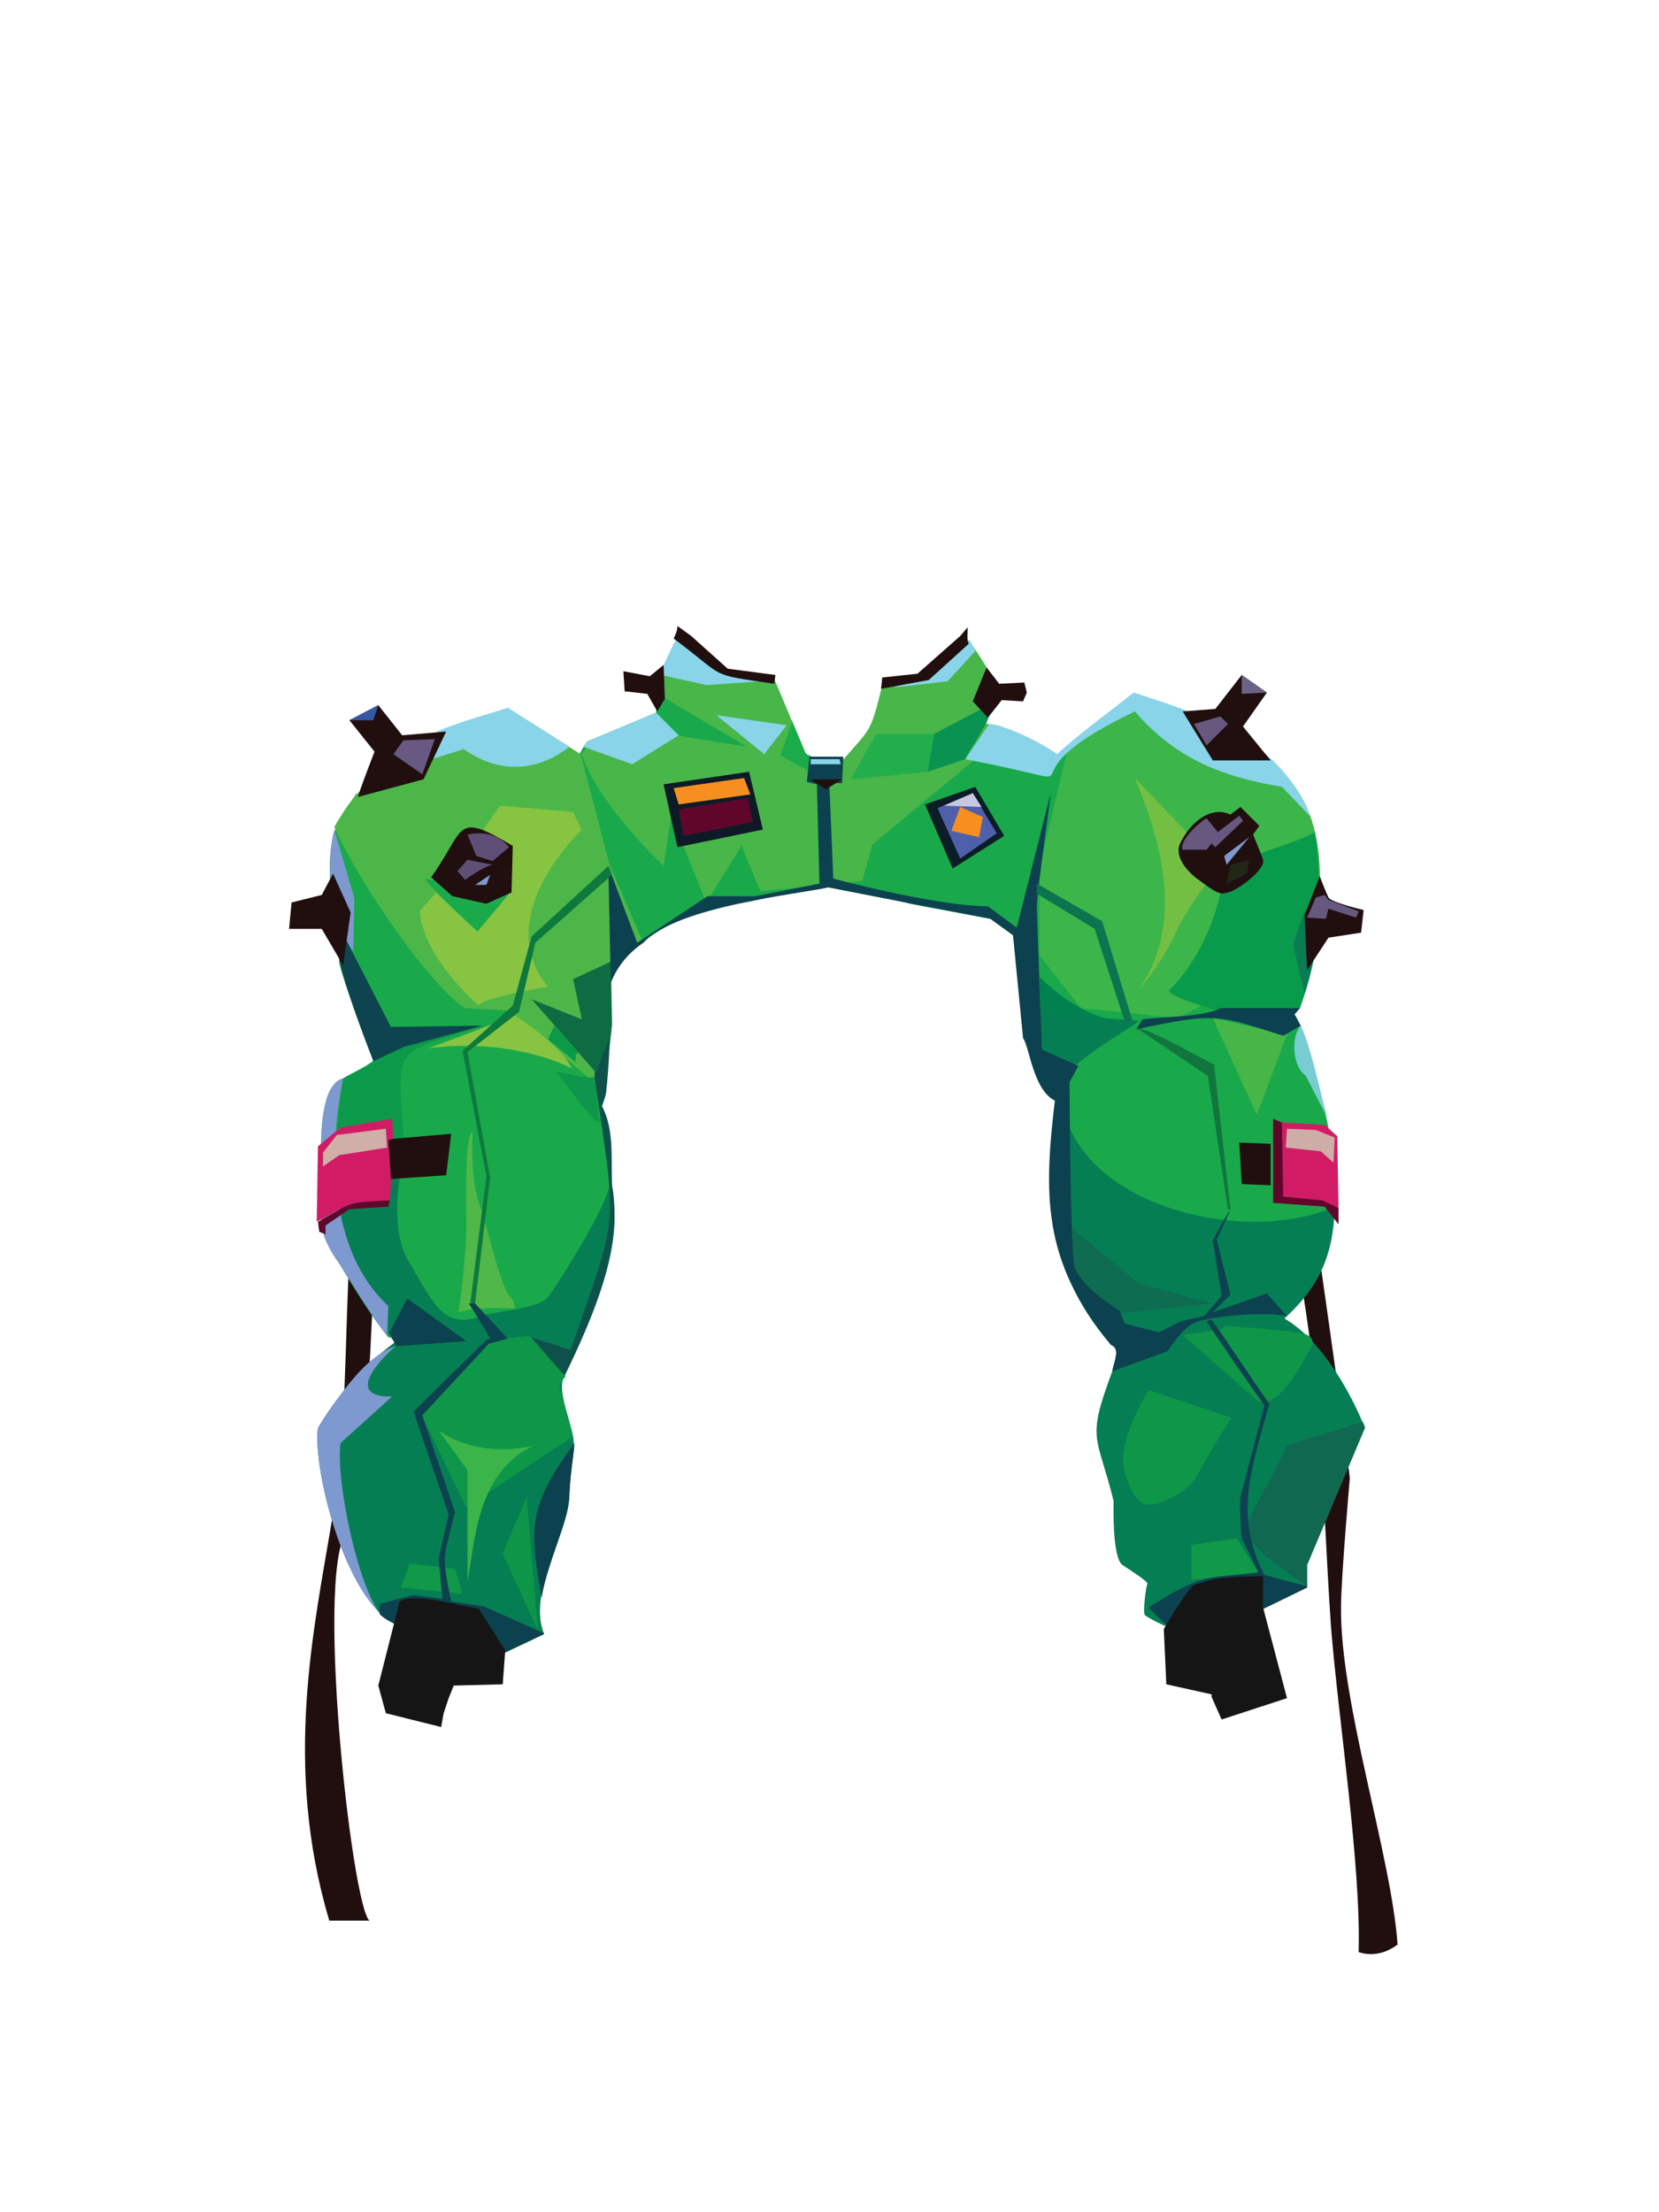 <?xml version="1.0" encoding="UTF-8"?><svg width="1320px" height="1760px" viewBox="0 0 1320 1760" version="1.1" xmlns="http://www.w3.org/2000/svg" xmlns:xlink="http://www.w3.org/1999/xlink"><defs></defs><g transform=" translate(230,495)" id="id-95541"><path d=" M 820,506 C 826,548 839,639 844,681 C 844,681 837,761 837,783 C 836,859 877,981 882,1052 C 882,1052 868,1064 851,1058 C 853,989 835,874 829,799 C 822,695 823,633 806,529 C 797,508 818,506 818,506 L 820,506 Z" fill="#210F10" id="id-95542"></path><path d=" M 64,1033 C 50,1023 19,744 48,721 C 62,687 67,527 67,527 L 48,508 C 45,545 45,678 34,715 C 20,800 -5,909 32,1033 L 64,1033 Z" fill="#210F10" id="id-95542"></path><path d=" M 830,463 C 828,479 827,494 823,510 C 747,513 667,484 605,443 C 606,422 609,395 610,373 C 610,373 611,373 611,372 C 602,348 595,333 589,327 L 576,249 L 558,236 C 543,233 509,227 494,224 C 463,216 446,209 427,209 C 412,209 395,216 368,222 C 337,227 305,235 281,255 C 224,279 255,338 249,385 C 255,400 256,420 256,441 C 257,490 244,549 227,582 C 180,578 125,573 79,569 C 66,553 53,532 41,512 C 28,493 24,484 26,461 C 26,461 26,461 26,461 C 26,434 20,369 43,363 C 49,359 59,355 67,349 C 66,346 37,270 40,269 C 24,159 26,150 118,88 C 118,86 172,71 173,70 C 182,76 216,96 231,105 C 232,103 235,98 237,95 C 242,93 287,74 292,72 C 292,64 294,56 296,47 L 438,118 C 520,51 559,38 553,81 C 570,80 610,104 611,106 C 627,91 657,69 672,57 C 708,71 746,85 776,110 L 776,110 C 817,142 825,196 816,244 L 816,244 C 816,245 816,247 816,249 L 816,249 C 815,271 807,292 800,312 C 813,334 812,352 820,377 C 830,403 832,436 830,463 Z" fill="#19A94B" id="id-95542"></path><path d=" M 154,321 C 83,345 86,333 91,410 L 83,411 L 82,395 L 41,402 L 38,404 L 43,363 L 91,338 L 154,321 Z" fill="#0B994A" id="id-95542"></path><path d=" M 856,641 L 810,750 L 810,768 L 771,787 C 771,787 714,802 708,802 C 702,802 683,792 681,790 C 679,788 682,766 683,765 C 683,763 672,756 663,750 C 655,744 656,704 656,699 C 643,646 634,652 655,596 C 656,589 662,578 654,575 C 597,509 603,446 613,372 C 602,362 596,342 594,312 C 614,313 651,315 676,317 C 676,320 622,348 614,367 C 613,462 758,498 832,465 C 831,506 818,530 792,554 C 823,572 846,616 856,641 Z" fill="#067E53" id="id-95542"></path><path d=" M 226,648 C 228,661 224,668 223,695 C 223,724 189,772 203,805 L 165,823 C 150,817 82,804 71,787 C 38,753 19,667 23,641 C 46,603 67,586 84,573 C 68,552 44,514 30,489 C 27,485 28,458 27,432 L 88,443 C 88,443 80,485 96,510 C 116,544 124,564 156,551 C 176,547 199,545 206,537 C 215,525 256,460 255,446 C 270,492 240,556 219,600 C 213,610 223,632 226,648 Z" fill="#067E53" id="id-95542"></path><path d=" M 818,239 C 818,245 817,251 817,257 L 817,257 L 817,257 C 783,275 742,297 707,315 L 630,307 L 597,265 L 597,195 L 619,103 C 631,87 661,69 674,57 C 772,99 833,115 818,239 Z" fill="#3CB54A" id="id-95542"></path><path d=" M 856,641 L 810,750 L 810,767 C 739,718 761,728 794,655 C 794,655 852,637 854,636 C 856,639 856,641 856,641 Z" fill="#106851" id="id-95542"></path><polygon points="754 729 771 756 718 762 718 734" fill="#109948" id="id-95542"></polygon><path d=" M 750,633 L 684,611 C 684,611 660,649 664,671 C 668,694 678,703 685,702 C 693,702 714,692 720,683 C 726,673 744,640 750,633 Z" fill="#0E9748" id="id-95542"></path><path d=" M 711,567 L 741,563 L 745,560 C 745,560 799,563 810,567 C 820,572 810,582 810,582 C 809,584 789,626 771,620 L 711,567 Z" fill="#0E9748" id="id-95542"></path><polygon points="735 542 676 526 619 479 623 515 652 551" fill="#0E6C51" id="id-95542"></polygon><polygon points="735 315 770 392 794 328" fill="#47B649" id="id-95542"></polygon><path d=" M 597,282 C 597,282 626,313 659,317 L 598,312 L 597,282 Z" fill="#00814F" id="id-95542"></path><path d=" M 818,239 C 818,263 812,286 804,308 C 795,307 747,310 738,309 C 729,306 701,298 700,293 C 700,293 731,266 742,211 C 742,211 761,188 778,182 C 793,177 810,171 816,167 C 820,188 820,212 818,239 Z" fill="#099B4C" id="id-95542"></path><path d=" M 818,239 C 818,258 814,277 808,295 C 806,288 801,266 799,256 L 808,230 L 818,239 Z" fill="#0A7B53" id="id-95542"></path><path d=" M 675,294 C 675,294 695,271 706,246 C 718,220 741,195 741,195 L 673,124 C 690,166 716,237 675,294 Z" fill="#73BF44" id="id-95542"></path><polygon points="506 145 546 131 569 170 528 196" fill="#0B1E27" id="id-95542"></polygon><path d=" M 563,168 L 534,188 L 516,148 L 544,136 C 548,143 559,161 563,168 Z" fill="#4F60AB" id="id-95542"></path><polygon points="551 147 521 146 544 136" fill="#C8C7E2" id="id-95542"></polygon><polygon points="534 147 527 166 549 171 552 155" fill="#F78F20" id="id-95542"></polygon><path d=" M 546,109 L 464,177 L 456,206 L 375,214 L 360,178 L 332,223 L 304,154 L 298,194 C 298,194 245,144 233,105 L 239,95 L 272,81 C 288,88 346,96 364,99 L 295,58 L 295,41 L 308,14 L 347,40 L 386,45 L 415,114 L 437,114 C 463,83 462,91 472,50 C 517,40 506,43 540,14 L 542,15 L 542,16 C 542,16 551,29 555,36 C 559,42 555,81 555,81 C 559,81 563,82 567,83 L 546,109 Z" fill="#48B649" id="id-95542"></path><path d=" M 513,89 L 508,119 L 538,109 C 540,104 557,79 557,74 L 551,69 L 513,89 Z" fill="#099251" id="id-95542"></path><polygon points="513 89 467 89 447 125 508 119" fill="#22AF4B" id="id-95542"></polygon><polygon points="524 47 546 23 542 15 540 14 508 42 481 52" fill="#89D4E9" id="id-95542"></polygon><polygon points="400 80 391 106 418 121 400 78" fill="#1CAB4B" id="id-95542"></polygon><polygon points="396 82 340 74 378 105" fill="#89D4E9" id="id-95542"></polygon><path d=" M 376,47 L 332,50 L 296,42 C 296,36 307,16 309,11 L 356,43 L 376,47 Z" fill="#89D4E9" id="id-95542"></path><path d=" M 282,254 C 279,256 278,257 278,257 C 250,263 249,329 251,373 C 226,353 201,329 175,309 L 174,309 L 140,307 C 113,290 57,210 36,163 C 40,155 52,139 53,137 L 56,135 L 90,110 C 95,106 115,91 120,87 C 120,86 173,71 173,70 L 175,70 C 182,74 226,101 232,105 L 255,193 L 280,251 C 281,252 281,253 282,254 Z" fill="#4CB748" id="id-95542"></path><path d=" M 155,164 L 168,146 L 226,151 C 228,155 231,162 233,165 C 209,189 168,244 206,290 C 206,290 152,299 151,305 C 151,305 107,268 104,230 L 117,215 L 150,246 L 175,216 L 155,164 Z" fill="#86C442" id="id-95542"></path><path d=" M 108,204 C 113,212 142,239 150,246 L 175,216 L 108,204 Z" fill="#1BAA4B" id="id-95542"></path><path d=" M 113,203 L 130,218 L 157,224 L 177,215 L 178,178 C 131,150 141,164 113,203 Z" fill="#210F10" id="id-95542"></path><path d=" M 142,169 L 149,186 L 162,190 L 175,179 C 175,179 165,164 142,169 Z" fill="#5F4F76" id="id-95542"></path><path d=" M 162,193 L 142,189 L 134,198 L 140,205 C 140,205 155,194 162,193 Z" fill="#5F4F76" id="id-95542"></path><polygon points="160 201 148 209 157 209" fill="#7D99CF" id="id-95542"></polygon><polygon points="252 366 257 320 256 270 226 284 233 316 193 300 243 357 243 362" fill="#0D6C42" id="id-95542"></polygon><path d=" M 111,339 L 180,313 C 180,313 216,336 225,355 C 225,355 179,330 111,339 Z" fill="#86C442" id="id-95542"></path><polygon points="211 321 206 332 228 350 228 345 230 342" fill="#0B994A" id="id-95542"></polygon><path d=" M 212,357 C 219,359 236,363 243,362 L 247,398 C 243,400 214,359 212,357 Z" fill="#0E964C" id="id-95542"></path><path d=" M 146,405 C 146,405 144,442 151,462 C 159,483 168,532 178,539 L 180,546 C 180,546 150,544 135,549 C 135,549 142,499 141,474 C 141,448 140,410 146,405 Z" fill="#50B849" id="id-95542"></path><path d=" M 226,648 C 213,656 153,696 141,704 L 104,628 C 106,626 162,571 162,571 L 191,568 C 198,575 213,592 220,600 C 219,601 215,606 215,608 C 216,611 225,645 226,648 Z" fill="#0E9748" id="id-95542"></path><path d=" M 195,655 C 195,655 153,667 119,643 C 119,643 141,673 142,675 C 142,678 142,763 142,763 C 148,732 149,676 195,655 Z" fill="#3BB54A" id="id-95542"></path><polygon points="189 696 170 741 198 802" fill="#0E9648" id="id-95542"></polygon><polygon points="138 773 132 753 96 749 89 768" fill="#109948" id="id-95542"></polygon><path d=" M 810,767 L 810,768 L 771,787 C 771,787 714,802 708,802 C 702,804 688,788 684,784 C 727,756 731,761 771,756 L 771,756 L 771,755 L 758,729 C 758,729 755,698 758,692 C 760,685 776,623 776,623 C 770,615 734,563 730,556 L 734,555 C 739,561 774,614 780,622 C 765,675 752,711 776,758 L 810,767 Z" fill="#0C424F" id="id-95542"></path><path d=" M 794,552 C 774,548 730,553 721,557 C 711,561 699,580 699,580 L 655,596 C 656,589 662,578 654,575 C 599,508 600,456 610,375 L 613,372 L 621,363 C 621,390 622,503 625,513 C 630,529 661,548 661,548 L 665,558 L 692,565 L 710,556 L 728,552 L 742,536 L 735,492 C 738,486 745,473 749,467 C 747,472 741,486 738,491 L 749,535 L 735,549 L 778,534 L 794,552 Z" fill="#0C424F" id="id-95542"></path><path d=" M 749,467 L 736,352 C 733,351 679,320 676,324 L 731,361 L 747,467 L 749,467 Z" fill="#11763D" id="id-95542"></path><path d=" M 791,329 C 740,313 738,310 674,324 L 679,316 C 692,314 730,314 741,307 C 748,307 798,307 804,307 C 803,309 801,311 800,312 C 802,315 803,318 805,321 C 803,322 793,328 791,329 Z" fill="#0C424F" id="id-95542"></path><path d=" M 826,394 L 809,361 C 797,352 798,328 805,321 C 813,338 819,368 826,394 Z" fill="#78CDD2" id="id-95542"></path><polygon points="790 398 783 395 783 462 824 465 835 479 835 466 823 459 792 457" fill="#61062B" id="id-95542"></polygon><polygon points="790 398 824 400 834 409 835 466 822 460 791 457" fill="#D11C65" id="id-95542"></polygon><polygon points="794 403 793 418 821 421 831 430 832 410 817 404" fill="#CEADA7" id="id-95542"></polygon><polygon points="756 414 781 415 781 448 758 447" fill="#210F10" id="id-95542"></polygon><path d=" M 810,277 L 827,251 L 853,247 L 855,229 C 855,229 829,223 827,219 C 825,215 820,202 820,202 L 808,233 L 810,277 Z" fill="#210F10" id="id-95542"></path><polygon points="810 235 825 236 827 228 849 235 851 230 827 221 824 217 817 219" fill="#67587F" id="id-95542"></polygon><path d=" M 709,176 C 709,176 702,187 721,203 C 741,218 741,217 750,214 C 759,210 777,196 775,189 C 773,183 767,169 767,169 L 772,162 L 757,147 L 749,153 C 731,145 715,163 709,176 Z" fill="#210F10" id="id-95542"></path><path d=" M 730,156 L 739,167 L 756,154 L 759,158 L 737,179 L 734,176 L 730,181 L 711,181 C 708,173 726,158 730,156 Z" fill="#67587F" id="id-95542"></path><polygon points="764 171 744 186 746 193" fill="#7D99CF" id="id-95542"></polygon><polygon points="749 193 764 189 762 200 746 208" fill="#202716" id="id-95542"></polygon><path d=" M 813,155 L 790,131 C 749,124 708,112 673,71 C 551,129 664,133 538,109 L 557,81 C 577,83 611,104 611,105 C 627,90 657,68 672,56 C 741,78 789,97 813,155 Z" fill="#89D4E9" id="id-95542"></path><polygon points="711 71 735 110 781 110 759 83 778 56 758 42 737 69" fill="#210F10" id="id-95542"></polygon><polygon points="720 81 741 75 747 81 730 98" fill="#67587F" id="id-95542"></polygon><polygon points="758 42 758 57 778 56" fill="#6C6388" id="id-95542"></polygon><path d=" M 628,353 C 618,372 615,376 610,381 C 592,373 589,337 584,331 L 576,249 L 558,236 L 511,227 L 429,211 C 408,216 308,226 282,255 C 270,263 261,274 256,287 L 254,194 L 277,255 L 333,218 L 371,218 L 422,208 L 420,129 L 412,127 L 414,107 L 441,107 L 440,128 L 435,128 L 430,131 L 433,204 C 463,212 524,226 556,226 L 579,243 L 606,136 C 606,139 595,216 595,225 C 595,234 599,340 599,340 L 628,353 Z" fill="#0C424F" id="id-95542"></path><polygon points="647 238 671 317 665 318 641 244 595 216 595 208" fill="#0C744F" id="id-95542"></polygon><polygon points="298 129 366 119 377 165 309 179" fill="#0D1B27" id="id-95542"></polygon><polygon points="306 132 310 145 367 137 362 124" fill="#F78F20" id="id-95542"></polygon><polygon points="310 149 365 140 369 159 314 170" fill="#61062B" id="id-95542"></polygon><polygon points="555 36 544 63 556 76 567 62 584 63 587 56 585 48 565 49" fill="#210F10" id="id-95542"></polygon><path d=" M 320,11 L 349,37 L 387,42 L 386,49 C 332,41 349,45 306,13 C 308,9 309,6 309,3 M 540,4 C 540,6 539,16 541,17 L 509,46 L 471,53 L 472,44 L 500,41 L 534,11" fill="#210F10" id="id-95611"></path><polygon points="266 39 287 43 298 34 299 61 293 71 285 57 267 55" fill="#210F10" id="id-95542"></polygon><polygon points="292 72 310 90 273 113 234 99 237 95" fill="#89D4E9" id="id-95542"></polygon><path d=" M 223,99 C 212,108 179,129 139,101 L 107,111 L 111,92 C 113,85 167,71 174,68 L 223,99 Z" fill="#89D4E9" id="id-95542"></path><path d=" M 125,87 L 107,125 C 107,125 55,139 55,139 C 54,139 68,103 68,103 L 48,78 L 71,66 L 90,90 L 125,87 Z" fill="#210F10" id="id-95542"></path><polygon points="116 93 106 121 83 105 91 94" fill="#685983" id="id-95542"></polygon><polygon points="71 66 67 78 48 78" fill="#3658A7" id="id-95542"></polygon><path d=" M 52,220 L 51,262 L 36,239 C 33,215 30,187 36,165 L 52,220 Z" fill="#7D99CF" id="id-95542"></path><path d=" M 154,321 L 91,338 L 64,351 C 65,351 66,350 67,349 C 60,331 37,272 38,253 L 44,250 L 81,322 L 154,321 Z" fill="#0E444F" id="id-95542"></path><polygon points="49 231 43 273 26 244 0 244 2 223 26 217 35 200" fill="#210F10" id="id-95542"></polygon><polygon points="257 201 196 255 183 310 142 342 160 442 148 542 144 543 157 441 138 341 178 305 193 250 254 194" fill="#0E793D" id="id-95542"></polygon><path d=" M 219,600 L 220,600 L 220,600 C 213,593 199,576 193,569 L 224,579 C 263,467 261,485 243,362 C 249,345 253,335 255,332 C 255,342 254,356 253,367 C 252,378 252,376 249,385 C 259,404 256,427 257,448 C 266,497 241,555 219,600 Z" fill="#0E514A" id="id-95542"></path><path d=" M 79,544 L 78,568 C 66,552 53,531 41,512 C 28,493 24,484 26,461 C 26,461 26,461 26,461 C 26,434 20,369 43,363 C 32,415 30,499 79,544 Z" fill="#7D99CF" id="id-95542"></path><path d=" M 23,417 L 41,402 L 82,395 L 83,411 C 82,437 81,454 80,460 C 46,462 53,460 22,477 L 23,417 Z" fill="#D11C65" id="id-95542"></path><path d=" M 23,477 L 24,485 L 29,487 L 29,480 L 48,467 L 79,465 L 80,460 C 46,462 53,460 23,477 Z" fill="#60072C" id="id-95542"></path><polygon points="129 407 125 440 81 443 79 412 83 411" fill="#210F10" id="id-95542"></polygon><polygon points="27 422 27 433 40 424 78 418 77 403 38 408" fill="#CFAFA7" id="id-95542"></polygon><path d=" M 80,565 L 94,538 L 141,572 C 141,572 86,576 85,576 C 85,576 80,565 80,565 Z" fill="#0C424F" id="id-95542"></path><path d=" M 41,653 C 37,680 53,760 71,787 C 38,753 19,667 23,641 C 46,605 65,582 85,576 C 75,584 42,617 82,616 L 41,653 Z" fill="#7D99CF" id="id-95542"></path><path d=" M 227,653 C 227,661 224,673 223,695 C 222,716 205,750 201,776 C 190,717 192,702 227,653 Z" fill="#0C424F" id="id-95542"></path><path d=" M 203,805 L 165,823 C 151,817 84,803 72,789 L 72,781 L 99,774 L 122,777 L 119,745 L 127,710 L 99,628 L 157,571 L 160,570 C 156,563 147,548 143,542 L 148,542 L 174,570 L 159,574 L 106,631 L 132,708 C 123,746 121,740 129,779 L 155,783 L 202,804 C 202,804 202,804 203,805 L 203,805 Z" fill="#0C424F" id="id-95542"></path><polygon points="415 125 440 125 427 133" fill="#210F10" id="id-95542"></polygon><polygon points="415 109 415 113 439 113 438 109" fill="#89D4E9" id="id-95542"></polygon><path d=" M 151,785 L 172,818 L 170,845 L 131,846 L 127,856 L 123,868 L 121,879 L 77,868 L 71,846 L 88,779 C 91,777 97,776 108,777 C 118,778 132,781 151,785 Z" fill="#151515" id="id-95542"></path><path d=" M 720,766 C 727,764 733,762 737,761 C 745,760 758,759 775,759 L 775,784 L 794,856 L 742,873 L 734,855 L 734,853 L 698,845 L 696,801 C 709,779 717,768 720,766 Z" fill="#151515" id="id-95542"></path></g></svg>